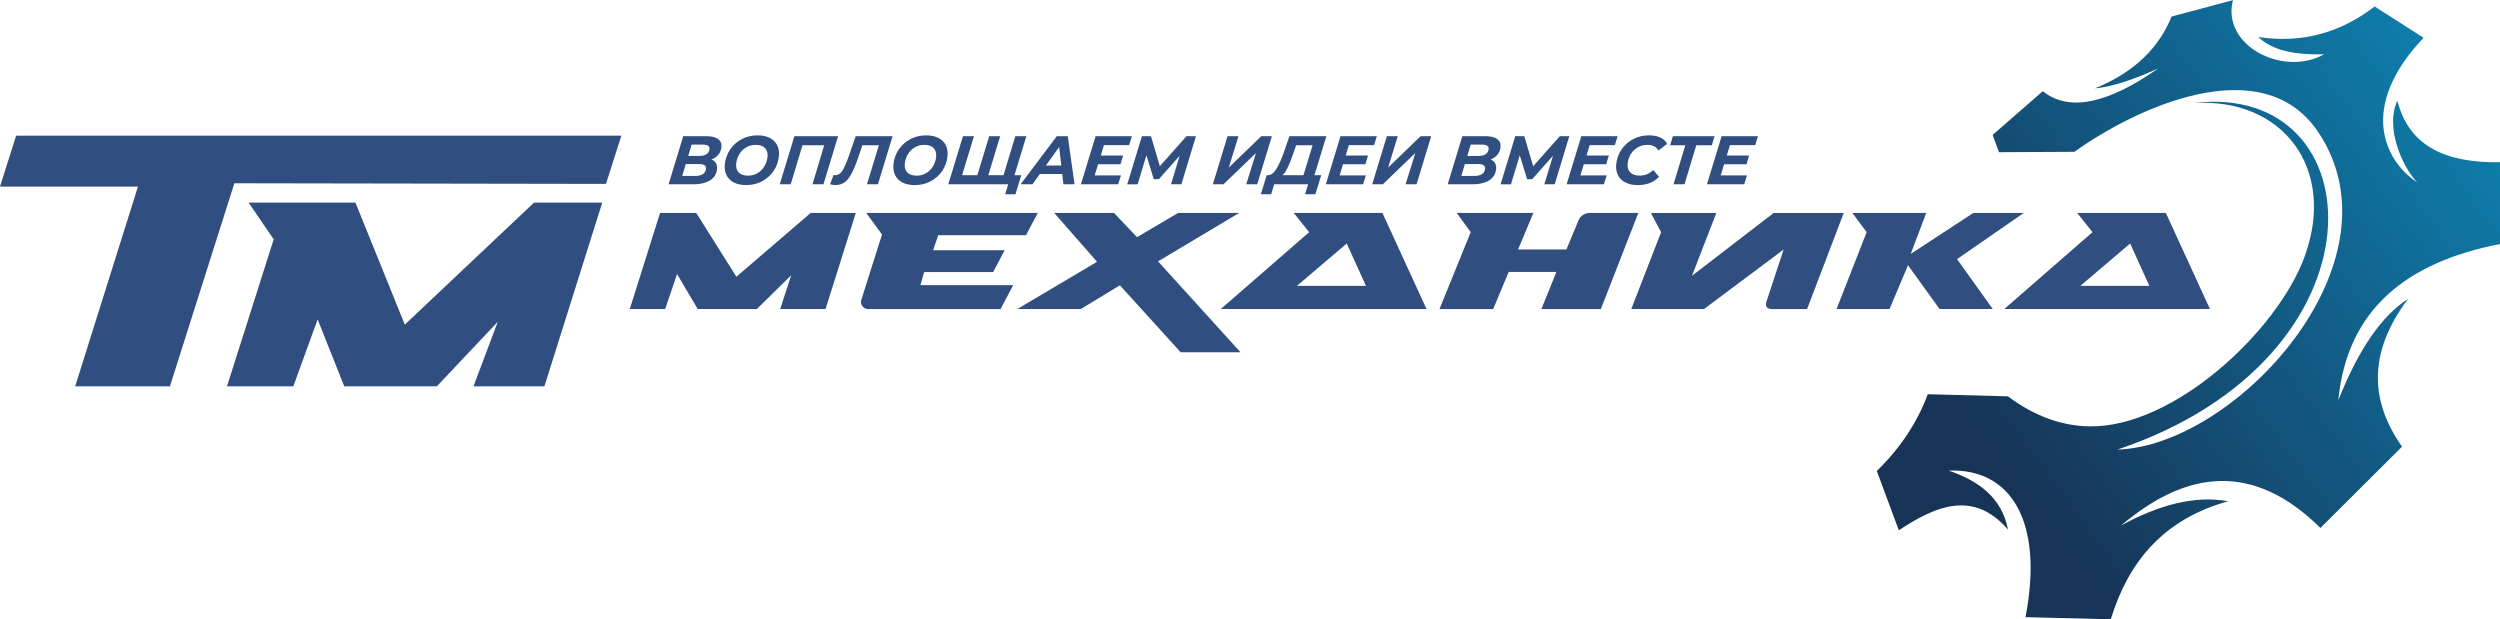 <?xml version="1.0" encoding="UTF-8"?> <svg xmlns="http://www.w3.org/2000/svg" xmlns:xlink="http://www.w3.org/1999/xlink" id="_Слой_2" data-name="Слой 2" viewBox="0 0 630.92 156.29"><defs><style> .cls-1, .cls-2 { fill: #304f80; } .cls-2, .cls-3 { fill-rule: evenodd; } .cls-3 { fill: url(#_ЃезымЯнный_градиент_2); } </style><linearGradient id="_ЃезымЯнный_градиент_2" data-name="ЃезымЯнный градиент 2" x1="20864.48" y1="-11719.95" x2="25322.62" y2="-8422.68" gradientTransform="translate(-101.89 -207.72) scale(.03 -.03)" gradientUnits="userSpaceOnUse"><stop offset="0" stop-color="#173457"></stop><stop offset="1" stop-color="#0d85b5"></stop></linearGradient></defs><g id="_лой_1" data-name="‘лой_1"><g><g id="_лой_x0020_1_00000076579203362668436450000001990038044720643764_" data-name="‘лой_x0020_1_00000076579203362668436450000001990038044720643764_"><polygon class="cls-2" points="166.58 53.74 175.71 53.74 185.84 69.84 204.59 53.74 215.98 53.74 208.34 77.99 196.9 77.99 199.67 69.47 191 77.99 176.08 77.99 170.87 69.16 167.87 77.99 158.94 77.99 166.58 53.74"></polygon><path class="cls-2" d="m222.59,59.18c-1.33-1.81-2.65-3.62-3.98-5.44h43.3l-2.98,5.62h-22.16c-.43,1.26-.85,2.53-1.28,3.79h18.06l-2.92,5.51c-5.71,0-11.7,0-17.41,0-.31,1.1-.62,2.2-.93,3.3h23.41l-3.19,6.04h-33.44c-.57,0-1.08-.26-1.43-.73-.35-.47-.45-1.02-.28-1.56,1.74-5.51,3.49-11.02,5.23-16.53h0Z"></path><polygon class="cls-2" points="276.86 66.07 266.05 53.74 281.15 53.74 286.94 59.85 297.32 53.74 312.74 53.74 292.25 65.96 313.07 88.9 297.96 88.9 282.62 72 272.76 77.99 256.72 77.99 276.86 66.07"></polygon><path class="cls-2" d="m360.01,77.99l-11.13-24.25h-22.38l3.89,4.85-22.3,19.4h51.91Zm-15.29-5.85h-17.41l12.56-10.69,4.85,10.69h0Z"></path><path class="cls-2" d="m371.16,58.59l-3.53-4.85h19.34l-3.85,9.22h12.19l3.04-7.31c.49-1.18,1.58-1.91,2.86-1.91h12.25l-9.45,24.25h-15.01l3.79-9.37h-12.04l-3.92,9.37h-13.55l7.88-19.4h0Z"></path><path class="cls-2" d="m411.7,77.99h18.34l20.09-15.02-4.34,13.17c-.38,1.15.16,1.86,1.41,1.86h8.85l9.25-24.25h-17.69l-20.61,15.85,6.15-15.85h-16.51s2.57,4.85,2.57,4.85l-7.53,19.4h0Z"></path><polygon class="cls-2" points="471.08 58.59 467.47 53.74 486.12 53.74 482.21 64.08 498 53.74 510.74 53.74 493.9 65.39 502.91 77.99 489.48 77.99 481.52 66.94 476.86 77.99 463.49 77.99 471.08 58.59"></polygon><path class="cls-2" d="m557.72,77.99l-11.13-24.25h-22.38l3.87,4.85-22.27,19.4h51.91Zm-15.29-5.85h-17.41l12.56-10.69,4.85,10.69Z"></path><path class="cls-3" d="m506.76,100.02c-6.75-.18-13.5-.35-20.25-.53-2.63,7.09-6.91,13.56-12.86,19.37,1.85,4.99,3.7,9.98,5.55,14.97,9.49-6.28,18.86-10.16,27.56-.18-1.62-8.18-7.48-12.31-14.97-14.88,15.7-.64,24.05,12.85,19.38,36.98,7.17.18,14.34.36,21.52.54,4.41-14.39,13.18-25.22,29.63-29.79-8.53-1.54-17.61.97-27.03,6.13,16.77-14.22,33.54-15.96,50.31.61,6.87-6.84,13.73-13.68,20.6-20.52-8.02-11.39-8.75-23.67,1.53-37.29-6.63,4.22-12.51,12.7-17.61,25.58,2.19-22.89,17.2-34.84,40.81-39.43v-20.64c-13.11.2-22.88-3.6-25.9-15.51-3.06,6.29.81,16.09,4.96,20.57-8.22-5.38-14.92-19.03,1.65-36.46-4.12-2.63-8.24-5.27-12.36-7.9-8.67,6.67-18.42,9.37-29.37,7.7,2.83,2.61,7.14,4.59,16.61,4.36-10.28,5.79-25.96-2.16-22.99-13.67-5.16,1.38-10.33,2.77-15.49,4.15-3.1,7.56-8.95,13.88-19.34,18.13,4.53-.44,9.99-2.32,16-5.06-12.61,8.83-22.49,11.12-29.17,5.77-4.22,3.68-8.44,7.36-12.66,11.04.54,1.45,1.08,2.9,1.62,4.35,6.35-.03,12.69-.07,19.04-.1,15.36-11.03,47.35-26.01,61.47-5.04,22.13,32.9-20.91,79.31-50.62,80.19,69.65-23.39,65.25-93.13,19.26-87.45,22.39-1.41,36.08,16.47,27.99,38.7-6.85,18.82-33.03,43.27-54.37,42.89-7.01-.13-13.84-2.58-20.48-7.55h0Z"></path><g id="_2611961406160" data-name=" 2611961406160"><polygon class="cls-2" points="69.07 60.4 62.74 51.13 89.7 51.13 102.16 81.92 134.77 51.13 151.99 51.13 137.39 97.5 119.49 97.5 125.62 81.21 110.24 97.5 86.88 97.5 80.16 80.61 74.03 97.5 57.29 97.5 69.07 60.4"></polygon><polygon class="cls-2" points="59.15 46.25 42.88 97.5 18.97 97.5 34.82 47.09 0 47.09 4.08 34.23 156.81 34.23 152.93 46.41 59.15 46.25"></polygon></g></g><g><path class="cls-1" d="m180.68,41.18c.24.41.33.91.27,1.5-.13,1.26-.73,2.21-1.79,2.86-1.06.65-2.42.97-4.07.97h-6.36l3.7-12.14h5.86c1.31,0,2.29.24,2.94.72.65.48.94,1.16.84,2.05-.08.74-.34,1.37-.78,1.9-.44.53-1.01.93-1.71,1.21.5.21.87.52,1.11.93Zm-3.32,2.77c.47-.3.74-.73.8-1.3.09-.83-.48-1.25-1.69-1.25h-3.4l-.9,3h3.31c.79,0,1.41-.15,1.89-.45Zm-2.81-7.46l-.87,2.86h2.86c.74,0,1.33-.15,1.77-.44.44-.29.69-.72.75-1.27.08-.76-.48-1.15-1.67-1.15h-2.84Z"></path><path class="cls-1" d="m185.2,46.06c-.84-.44-1.46-1.06-1.85-1.86-.39-.8-.53-1.72-.42-2.76.14-1.37.59-2.62,1.34-3.72.75-1.1,1.72-1.97,2.93-2.61s2.54-.95,4.01-.95c1.21,0,2.24.22,3.09.66.84.44,1.46,1.06,1.85,1.85.39.8.53,1.72.42,2.76-.14,1.38-.59,2.62-1.34,3.72-.75,1.1-1.72,1.97-2.93,2.61-1.2.64-2.54.95-4.01.95-1.21,0-2.24-.22-3.09-.66Zm5.99-2.38c.72-.43,1.29-1,1.72-1.72.43-.72.7-1.51.79-2.37.1-.92-.11-1.66-.63-2.21-.52-.55-1.31-.82-2.36-.82-.89,0-1.69.21-2.41.64-.72.43-1.29,1-1.72,1.72-.43.72-.7,1.51-.79,2.38-.1.92.11,1.66.63,2.21.52.55,1.31.82,2.36.82.89,0,1.69-.22,2.41-.64Z"></path><path class="cls-1" d="m211.51,34.37l-3.7,12.14h-2.77l2.96-9.85h-5.48l-2.97,9.85h-2.77l3.7-12.14h11.04Z"></path><path class="cls-1" d="m225.26,34.37l-3.7,12.14h-2.77l3.01-9.85h-4.16l-1,2.93c-.62,1.83-1.2,3.24-1.75,4.26-.55,1.01-1.14,1.74-1.77,2.18-.64.44-1.39.67-2.27.67-.44,0-.9-.06-1.37-.19l.89-2.37c.13.05.29.07.46.07.44,0,.84-.16,1.19-.47s.71-.82,1.06-1.53c.35-.71.74-1.68,1.16-2.91l1.7-4.92h9.33Z"></path><path class="cls-1" d="m227.75,46.06c-.84-.44-1.46-1.06-1.85-1.86-.39-.8-.53-1.72-.42-2.76.14-1.37.59-2.62,1.34-3.72.75-1.1,1.72-1.97,2.93-2.61s2.54-.95,4.01-.95c1.21,0,2.24.22,3.09.66.84.44,1.46,1.06,1.85,1.85.39.8.53,1.72.42,2.76-.14,1.38-.59,2.62-1.34,3.72-.75,1.1-1.72,1.97-2.93,2.61-1.2.64-2.54.95-4.01.95-1.21,0-2.24-.22-3.09-.66Zm5.99-2.38c.72-.43,1.29-1,1.72-1.72.43-.72.7-1.51.79-2.37.1-.92-.11-1.66-.63-2.21-.52-.55-1.31-.82-2.36-.82-.89,0-1.69.21-2.41.64-.72.43-1.29,1-1.72,1.72-.43.72-.7,1.51-.79,2.38-.1.92.11,1.66.63,2.21.52.55,1.31.82,2.36.82.89,0,1.69-.22,2.41-.64Z"></path><path class="cls-1" d="m259.02,34.37l-3.7,12.14h-16l3.7-12.14h2.77l-2.99,9.85h3.85l2.99-9.85h2.77l-2.99,9.85h3.83l2.99-9.85h2.77Zm-1.29,9.85l-1.46,4.8h-2.6l.77-2.51h-1.89l.73-2.29h4.46Z"></path><path class="cls-1" d="m268.07,43.91h-5.65l-1.85,2.6h-3l9.13-12.14h2.77l1.71,12.14h-2.81l-.3-2.6Zm-.24-2.13l-.53-4.68-3.35,4.68h3.88Z"></path><path class="cls-1" d="m278.6,36.63l-.8,2.63h5.63l-.66,2.19h-5.65l-.85,2.81h6.62l-.7,2.25h-9.4l3.7-12.14h9.17l-.7,2.26h-6.36Z"></path><path class="cls-1" d="m301.82,34.37l-3.68,12.14h-2.62l2.2-7.23-5.27,5.95h-1.27l-1.86-6.03-2.22,7.32h-2.62l3.7-12.14h2.29l2.24,7.56,6.71-7.56h2.41Z"></path><path class="cls-1" d="m309.78,34.37h2.77l-2.44,7.91,8.2-7.91h2.67l-3.7,12.14h-2.77l2.46-7.89-8.21,7.89h-2.67l3.7-12.14Z"></path><path class="cls-1" d="m331.72,44.22h1.72l-1.48,4.8h-2.6l.77-2.51h-8.56l-.77,2.51h-2.6l1.47-4.8h.36c.75-.02,1.46-.58,2.13-1.66.66-1.09,1.32-2.58,1.97-4.49l1.27-3.69h9.33l-3.01,9.85Zm-6.66-2.11c-.43.93-.9,1.63-1.4,2.11h5.29l2.3-7.56h-4.14l-.65,1.87c-.5,1.46-.97,2.65-1.4,3.58Z"></path><path class="cls-1" d="m340.41,36.63l-.8,2.63h5.63l-.66,2.19h-5.65l-.85,2.81h6.62l-.7,2.25h-9.4l3.7-12.14h9.17l-.7,2.26h-6.36Z"></path><path class="cls-1" d="m349.99,34.37h2.77l-2.44,7.91,8.2-7.91h2.67l-3.7,12.14h-2.77l2.46-7.89-8.21,7.89h-2.67l3.7-12.14Z"></path><path class="cls-1" d="m377.3,41.18c.24.41.33.91.27,1.5-.13,1.26-.73,2.21-1.79,2.86-1.06.65-2.42.97-4.07.97h-6.36l3.7-12.14h5.86c1.31,0,2.29.24,2.94.72.65.48.94,1.16.84,2.05-.08.74-.34,1.37-.78,1.9-.44.53-1.01.93-1.71,1.21.5.21.87.52,1.11.93Zm-3.32,2.77c.47-.3.74-.73.8-1.3.09-.83-.48-1.25-1.69-1.25h-3.4l-.9,3h3.31c.79,0,1.41-.15,1.89-.45Zm-2.81-7.46l-.87,2.86h2.86c.74,0,1.33-.15,1.77-.44.44-.29.69-.72.75-1.27.08-.76-.48-1.15-1.67-1.15h-2.84Z"></path><path class="cls-1" d="m396.04,34.37l-3.68,12.14h-2.62l2.2-7.23-5.27,5.95h-1.27l-1.86-6.03-2.22,7.32h-2.62l3.7-12.14h2.29l2.24,7.56,6.71-7.56h2.41Z"></path><path class="cls-1" d="m401.18,36.63l-.8,2.63h5.63l-.66,2.19h-5.65l-.85,2.81h6.62l-.7,2.25h-9.4l3.7-12.14h9.17l-.71,2.26h-6.36Z"></path><path class="cls-1" d="m410.21,46.06c-.86-.44-1.49-1.06-1.89-1.86-.4-.8-.55-1.72-.44-2.76.14-1.37.59-2.62,1.34-3.72.75-1.1,1.72-1.97,2.93-2.61,1.21-.64,2.56-.95,4.04-.95,1.09,0,2.03.18,2.82.55.79.37,1.37.9,1.72,1.6l-2.2,1.67c-.55-.95-1.47-1.42-2.78-1.42-.89,0-1.7.21-2.42.62-.73.42-1.31.98-1.76,1.7-.45.72-.72,1.51-.81,2.39-.1.94.12,1.68.66,2.23.54.55,1.34.82,2.42.82,1.28,0,2.41-.47,3.37-1.4l1.49,1.7c-1.35,1.4-3.13,2.1-5.35,2.1-1.21,0-2.25-.22-3.11-.66Z"></path><path class="cls-1" d="m432.01,36.66h-3.92l-2.98,9.85h-2.77l2.98-9.85h-3.83l.69-2.29h10.52l-.69,2.29Z"></path><path class="cls-1" d="m436.58,36.63l-.8,2.63h5.64l-.66,2.19h-5.65l-.85,2.81h6.62l-.7,2.25h-9.4l3.7-12.14h9.17l-.7,2.26h-6.36Z"></path></g></g></g></svg> 